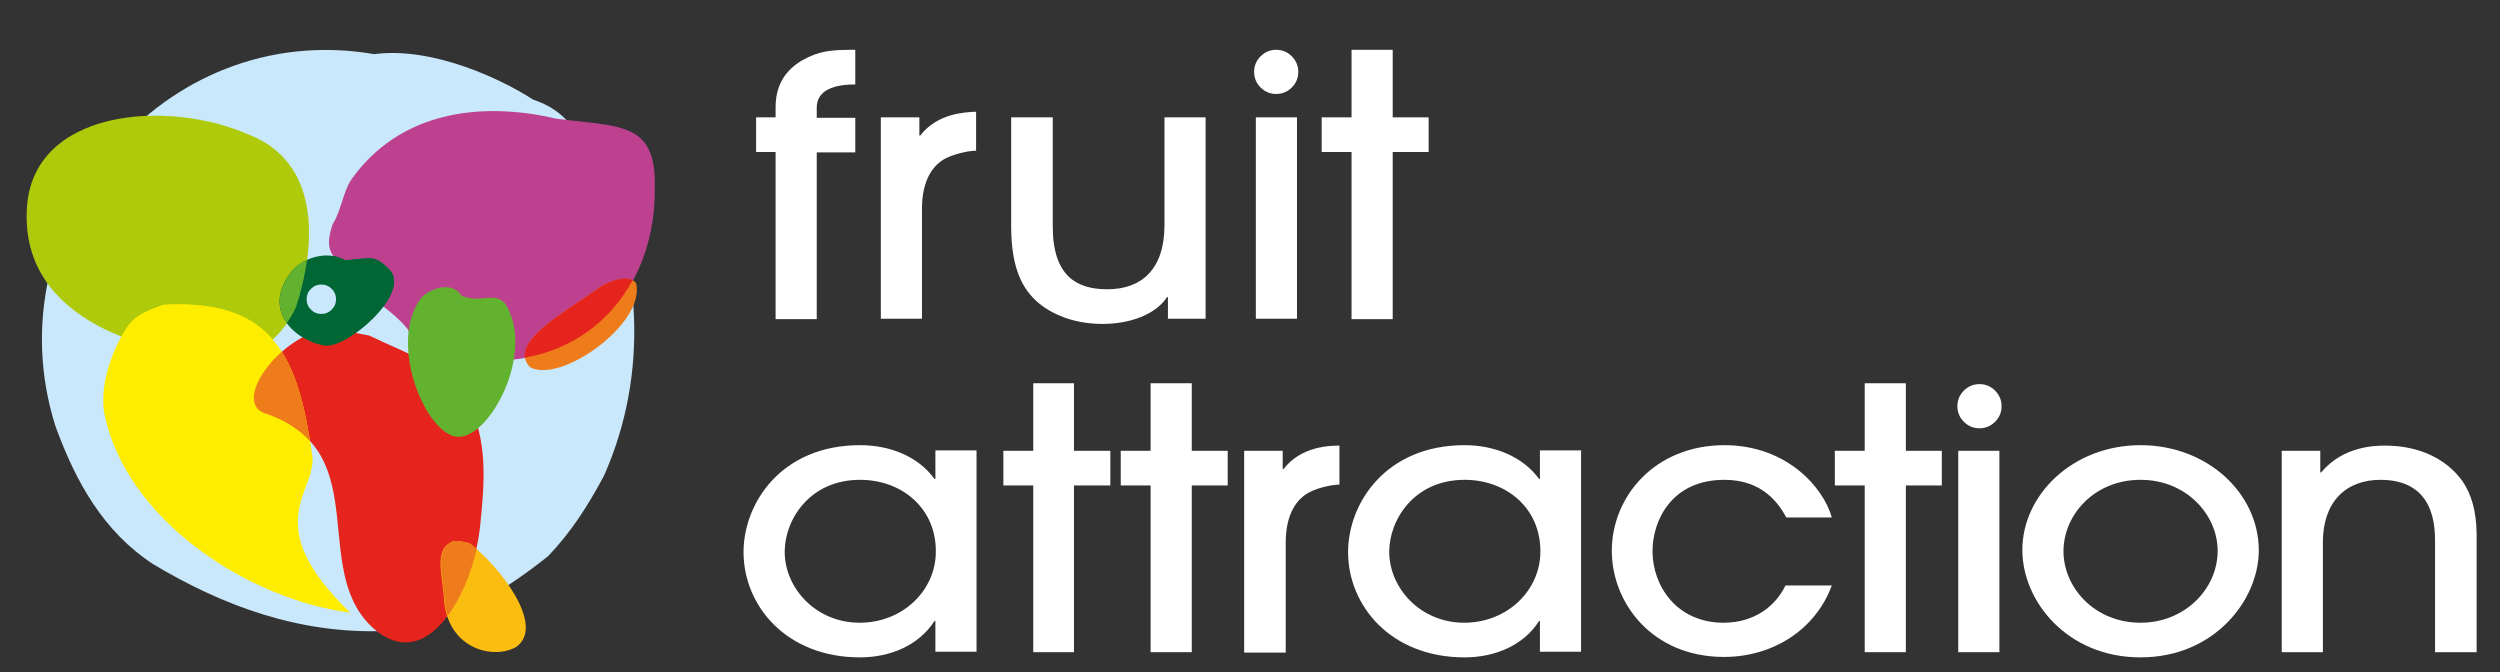 <svg xmlns="http://www.w3.org/2000/svg" xmlns:xlink="http://www.w3.org/1999/xlink" id="Capa_1" x="0px" y="0px" viewBox="0 0 577.3 155.2" style="enable-background:new 0 0 577.3 155.2;" xml:space="preserve"><rect x="0" y="0" width="577.3" height="155.2" fill="#333333" stroke="none"/><style type="text/css">	.st0{fill:#C9E8FB;}	.st1{fill:#E5251D;}	.st2{fill:#AFCA0B;}	.st3{fill:#FCBD11;}	.st4{fill:#EF7C1B;}	.st5{fill:#FFED00;}	.st6{fill:#BE4190;}	.st7{fill:#006633;}	.st8{fill:#FFFFFF;}	.st9{fill:#63B22F;}</style><path class="st0" d="M86.4,12.5C37.5,4.1-1.9,52,12.8,98.4c4.7,12.9,11.1,24.4,22.6,31.9c15.9,9.5,33.6,16.2,53.7,15.4 c14.1-1.5,25.6-7.8,37.5-17.3c5.3-5.6,9-11.3,12.9-18.6c10.4-23.5,8.8-49.9-2.4-72.8c-3.9-6.6-6.4-11.5-14-14 C116.2,18.5,100.1,10.7,86.4,12.5"></path><path class="st1" d="M81.2,76.7c-12.3-5.2-29.7,16.4-19.5,19c12.8,4.4,15,13.6,16.1,23.4c1.1,9.8,1.1,20.3,9.4,26.8 c12.7,9.6,22.4-11.1,23.7-24.7c0.9-9.1,2-19.5-3.1-29c-5.1-8-13.7-10.4-22.5-14.7L81.2,76.7z"></path><path class="st2" d="M55.6,83C34.7,82.4,4.8,74.3,6.2,48.3c1.1-23,32.2-25.6,51.3-17.2C73.8,37.5,73.2,56,68.4,70.9 c-2,4.4-5.6,8.6-10.1,10.6"></path><path class="st3" d="M108.5,125.5c-0.9-0.2-3.2-1-4.3-0.3c-4.2,2-1.8,8.2-1.6,14.1c1.4,10.8,11.5,13,16.6,10.1 c6.9-4.9-3.9-18.7-10.6-23.8"></path><path class="st4" d="M108.7,125.6l-0.1-0.1c-0.9-0.2-3.2-1-4.3-0.3c-4.2,2-1.8,8.2-1.6,14.1c0.1,1.1,0.4,2,0.7,2.9 c3.1-4.2,5.5-10,6.7-15.6C109.6,126.3,109.1,126,108.7,125.6"></path><path class="st5" d="M81.2,141.5C57.9,138.7,28.8,120.3,24,95c-0.8-6.3,1.6-13.7,5.3-19.4c1.9-2.9,5.1-4,8.3-5.2 c25.9-1.5,31.3,12.5,34.5,34.7c1.2,8.5-12.7,15.7,8.8,36.4"></path><path class="st5" d="M55.6,83l2.7-1.5c1.7-0.8,3.3-1.9,4.7-3.1c-5-5.8-12.8-8.7-25.3-8c-3.2,1.2-6.4,2.3-8.3,5.2 c-0.4,0.7-0.9,1.4-1.3,2.1C36.9,81.2,47,82.7,55.6,83"></path><path class="st4" d="M71.6,101.9c-1.3-8.4-3.2-15.4-6.5-20.7c-6.1,5.3-9.2,13-3.4,14.4C66.2,97.2,69.3,99.4,71.6,101.9"></path><path class="st6" d="M151.2,43c0.5,28.2-22.1,46.2-49,38.4c-4.6-0.5-5.7-2.4-8.4-5.8c-2.7-3.4-8.9-7.2-11-9.9 c-5.4-6.8-8.4-6.5-6-13.9c1.9-2.9,2.4-7.4,4.3-10.3c11.1-15.7,29.8-18.2,47.3-14.1C142.9,29.3,151.5,28,151.2,43"></path><path class="st4" d="M138.8,66.1c-7.6,5.6-21.9,13-16.4,18.7c7.1,3.9,26.7-10.1,24.5-19.4C145.4,63.4,141.3,64.7,138.8,66.1"></path><path class="st1" d="M146.1,64.7c-1.9-1-5.2,0.2-7.3,1.4c-6.6,4.9-18.5,11.2-17.6,16.5C132,80.7,140.9,74.3,146.1,64.7"></path><path class="st7" d="M79.7,60.1c-3.4-2.1-8.8-1.1-12,2.1c-7.9,9.5,0.8,16.6,7.2,17.6C80,80.7,95,67.8,90,62.3 C86.3,58.6,85.7,59.7,79.7,60.1"></path><path class="st7" d="M79.6,60.1c-0.8-0.5-1.7-0.8-2.7-0.9c1.2,1.6,3.2,3.3,5.8,6.5c1.1,1.4,3.4,3.2,5.8,5.1c2.3-3.1,3.4-6.3,1.5-8.4 C86.3,58.6,85.7,59.7,79.6,60.1"></path><path class="st6" d="M102.2,81.4c5.7,1.6,11.2,2.1,16.3,1.6c0.7-4.4,0.4-8.9-1.8-12.4c-2.1-3.5-5.9-0.3-10.2-2.2 c-1.7-2.8-5.8-2.5-9,0.1c-1.8,2.2-2.8,4.9-3.2,7.9C96.7,79.2,98,80.9,102.2,81.4"></path><path class="st0" d="M74.2,65.7c0.9,0,1.7,0.3,2.4,1c0.7,0.7,1,1.5,1,2.4c0,0.9-0.3,1.7-1,2.4c-0.7,0.7-1.5,1-2.4,1 c-0.9,0-1.7-0.3-2.4-1c-0.7-0.7-1-1.5-1-2.4c0-0.9,0.3-1.7,1-2.4C72.5,66,73.3,65.7,74.2,65.7"></path><path class="st8" d="M457.1,88.7c1.4,0,2.6,0.5,3.6,1.5c1,1,1.5,2.2,1.5,3.6c0,1.4-0.5,2.6-1.5,3.6c-1,1-2.2,1.5-3.6,1.5 c-1.4,0-2.6-0.5-3.6-1.5c-1-1-1.5-2.2-1.5-3.6c0-1.4,0.5-2.6,1.5-3.6C454.5,89.2,455.7,88.7,457.1,88.7"></path><path class="st8" d="M294.7,11.5c1.4,0,2.6,0.5,3.6,1.5c1,1,1.5,2.2,1.5,3.6c0,1.4-0.5,2.6-1.5,3.6c-1,1-2.2,1.5-3.6,1.5 c-1.4,0-2.6-0.5-3.6-1.5c-1-1-1.5-2.2-1.5-3.6c0-1.4,0.5-2.6,1.5-3.6C292.1,12,293.3,11.5,294.7,11.5"></path><path class="st8" d="M179.1,73.7V35.1h-4.5v-8h4.5v-2.3c0-5,2.1-8.4,6-10.8c4.1-2.3,6.8-2.5,12.4-2.5v8c-6.3,0-8.9,2.1-8.9,5.4v2.3 h8.9v8h-8.9v38.5H179.1z"></path><path class="st8" d="M203.4,73.7V27.1h8.9v4.2h0.2c4-5.2,10.5-5.4,12.9-5.5v9c-1.5,0-4.6,0.6-6.9,1.7c-3,1.5-5.6,5-5.6,11.7v25.4 H203.4z"></path><path class="st8" d="M243.1,27.1v25.2c0,11.5,5.6,14.5,12.6,14.5c7.9,0,13.2-4.6,13.2-14.8V27.1h9.5v46.5h-8.7v-5h-0.2 c-2.6,4-8.5,6.2-14.9,6.2c-5.8,0-10.8-1.7-14.5-4.6c-4.2-3.4-6.6-8.6-6.6-17.9V27.1H243.1z"></path><path class="st9" d="M70.9,60c-1.2,0.5-2.3,1.2-3.2,2.2c-4.1,5-3.7,9.3-1.5,12.4c0.9-1.2,1.6-2.5,2.2-3.8 C69.5,67.4,70.4,63.7,70.9,60"></path><path class="st9" d="M106.6,68.3c-1.7-2.8-5.8-2.5-9,0.1c-7.9,9.3-0.5,29.5,6.8,32.2c7.4,3,19.5-18.3,12.5-30.1 C114.6,67,110.9,70.2,106.6,68.3"></path><rect x="290" y="27.1" class="st8" width="9.5" height="46.5"></rect><polygon class="st8" points="321.6,73.7 312.1,73.7 312.1,35.1 305.2,35.1 305.2,27.1 312.1,27.1 312.1,11.5 321.6,11.5 321.6,27.1  329.9,27.1 329.9,35.1 321.6,35.1 "></polygon><path class="st8" d="M198.6,110.8c-11.7,0-17.4,9.3-17.4,16.6c0,8.4,7.2,16.4,17.3,16.4c10,0,17.6-7.5,17.6-16.4 C216.2,117.5,208.4,110.8,198.6,110.8 M216,150.6v-7.2h-0.2c-3.7,5.7-10.3,8.4-17.2,8.4c-17.1,0-26.9-12-26.9-24.3 c0-11.3,8.7-24.7,26.9-24.7c7.1,0,13.5,2.7,17.2,7.8h0.2v-6.6h9.5v46.5H216z"></path><polygon class="st8" points="248,150.6 238.6,150.6 238.6,112.1 231.7,112.1 231.7,104.1 238.6,104.1 238.6,88.5 248,88.5  248,104.1 256.4,104.1 256.4,112.1 248,112.1 "></polygon><polygon class="st8" points="275.2,150.6 265.7,150.6 265.7,112.1 258.8,112.1 258.8,104.1 265.7,104.1 265.7,88.5 275.2,88.5  275.2,104.1 283.5,104.1 283.5,112.1 275.2,112.1 "></polygon><path class="st8" d="M287.3,150.6v-46.5h8.9v4.2h0.2c4-5.2,10.5-5.4,12.9-5.4v9c-1.5,0-4.6,0.6-6.8,1.7c-3,1.5-5.6,5-5.6,11.7v25.4 H287.3z"></path><path class="st8" d="M338.2,110.8c-11.7,0-17.4,9.3-17.4,16.6c0,8.4,7.2,16.4,17.3,16.4c10,0,17.6-7.5,17.6-16.4 C355.8,117.5,348,110.8,338.2,110.8 M355.6,150.6v-7.2h-0.2c-3.6,5.7-10.3,8.4-17.2,8.4c-17.1,0-26.9-12-26.9-24.3 c0-11.3,8.7-24.7,26.9-24.7c7,0,13.5,2.7,17.2,7.8h0.2v-6.6h9.5v46.5H355.6z"></path><path class="st8" d="M412.5,119.5c-1.6-2.9-5.2-8.7-14.3-8.7c-12.2,0-16.6,9.4-16.6,16.5c0,8,5.6,16.5,16.4,16.5 c7.1,0,12-3.8,14.3-8.6H423c-3.8,10.3-13.7,16.5-24.9,16.5c-16.6,0-25.9-12.5-25.9-24.5c0-12.6,10-24.4,26-24.4 c14.4,0,22.9,9.8,24.8,16.7H412.5z"></path><polygon class="st8" points="440.1,150.6 430.6,150.6 430.6,112.1 423.7,112.1 423.7,104.1 430.6,104.1 430.6,88.5 440.1,88.5  440.1,104.1 448.4,104.1 448.4,112.1 440.1,112.1 "></polygon><rect x="452.2" y="104.1" class="st8" width="9.5" height="46.5"></rect><path class="st8" d="M494.3,110.8c-10.7,0-17.8,8.1-17.8,16.5c0,8.4,7.2,16.5,17.8,16.5c10.2,0,17.8-7.8,17.8-16.6 C512.1,118.9,504.9,110.8,494.3,110.8 M494.3,151.8c-17,0-27.3-13-27.3-24.8c0-12.7,11.6-24.2,27.3-24.2c15.4,0,27.3,11.1,27.3,24.3 C521.6,138.5,511.4,151.8,494.3,151.8"></path><path class="st8" d="M562.3,150.6v-25.3c0-3.6,0-14.5-12.6-14.5c-8,0-13.3,5.1-13.3,14.4v25.4h-9.5v-46.5h8.9v5h0.2 c5.1-6.2,12.8-6.2,14.8-6.2c7.9,0,14.2,3.1,17.9,8.3c2,3,3.1,6.7,3.2,11.9v27.5H562.3z"></path></svg>